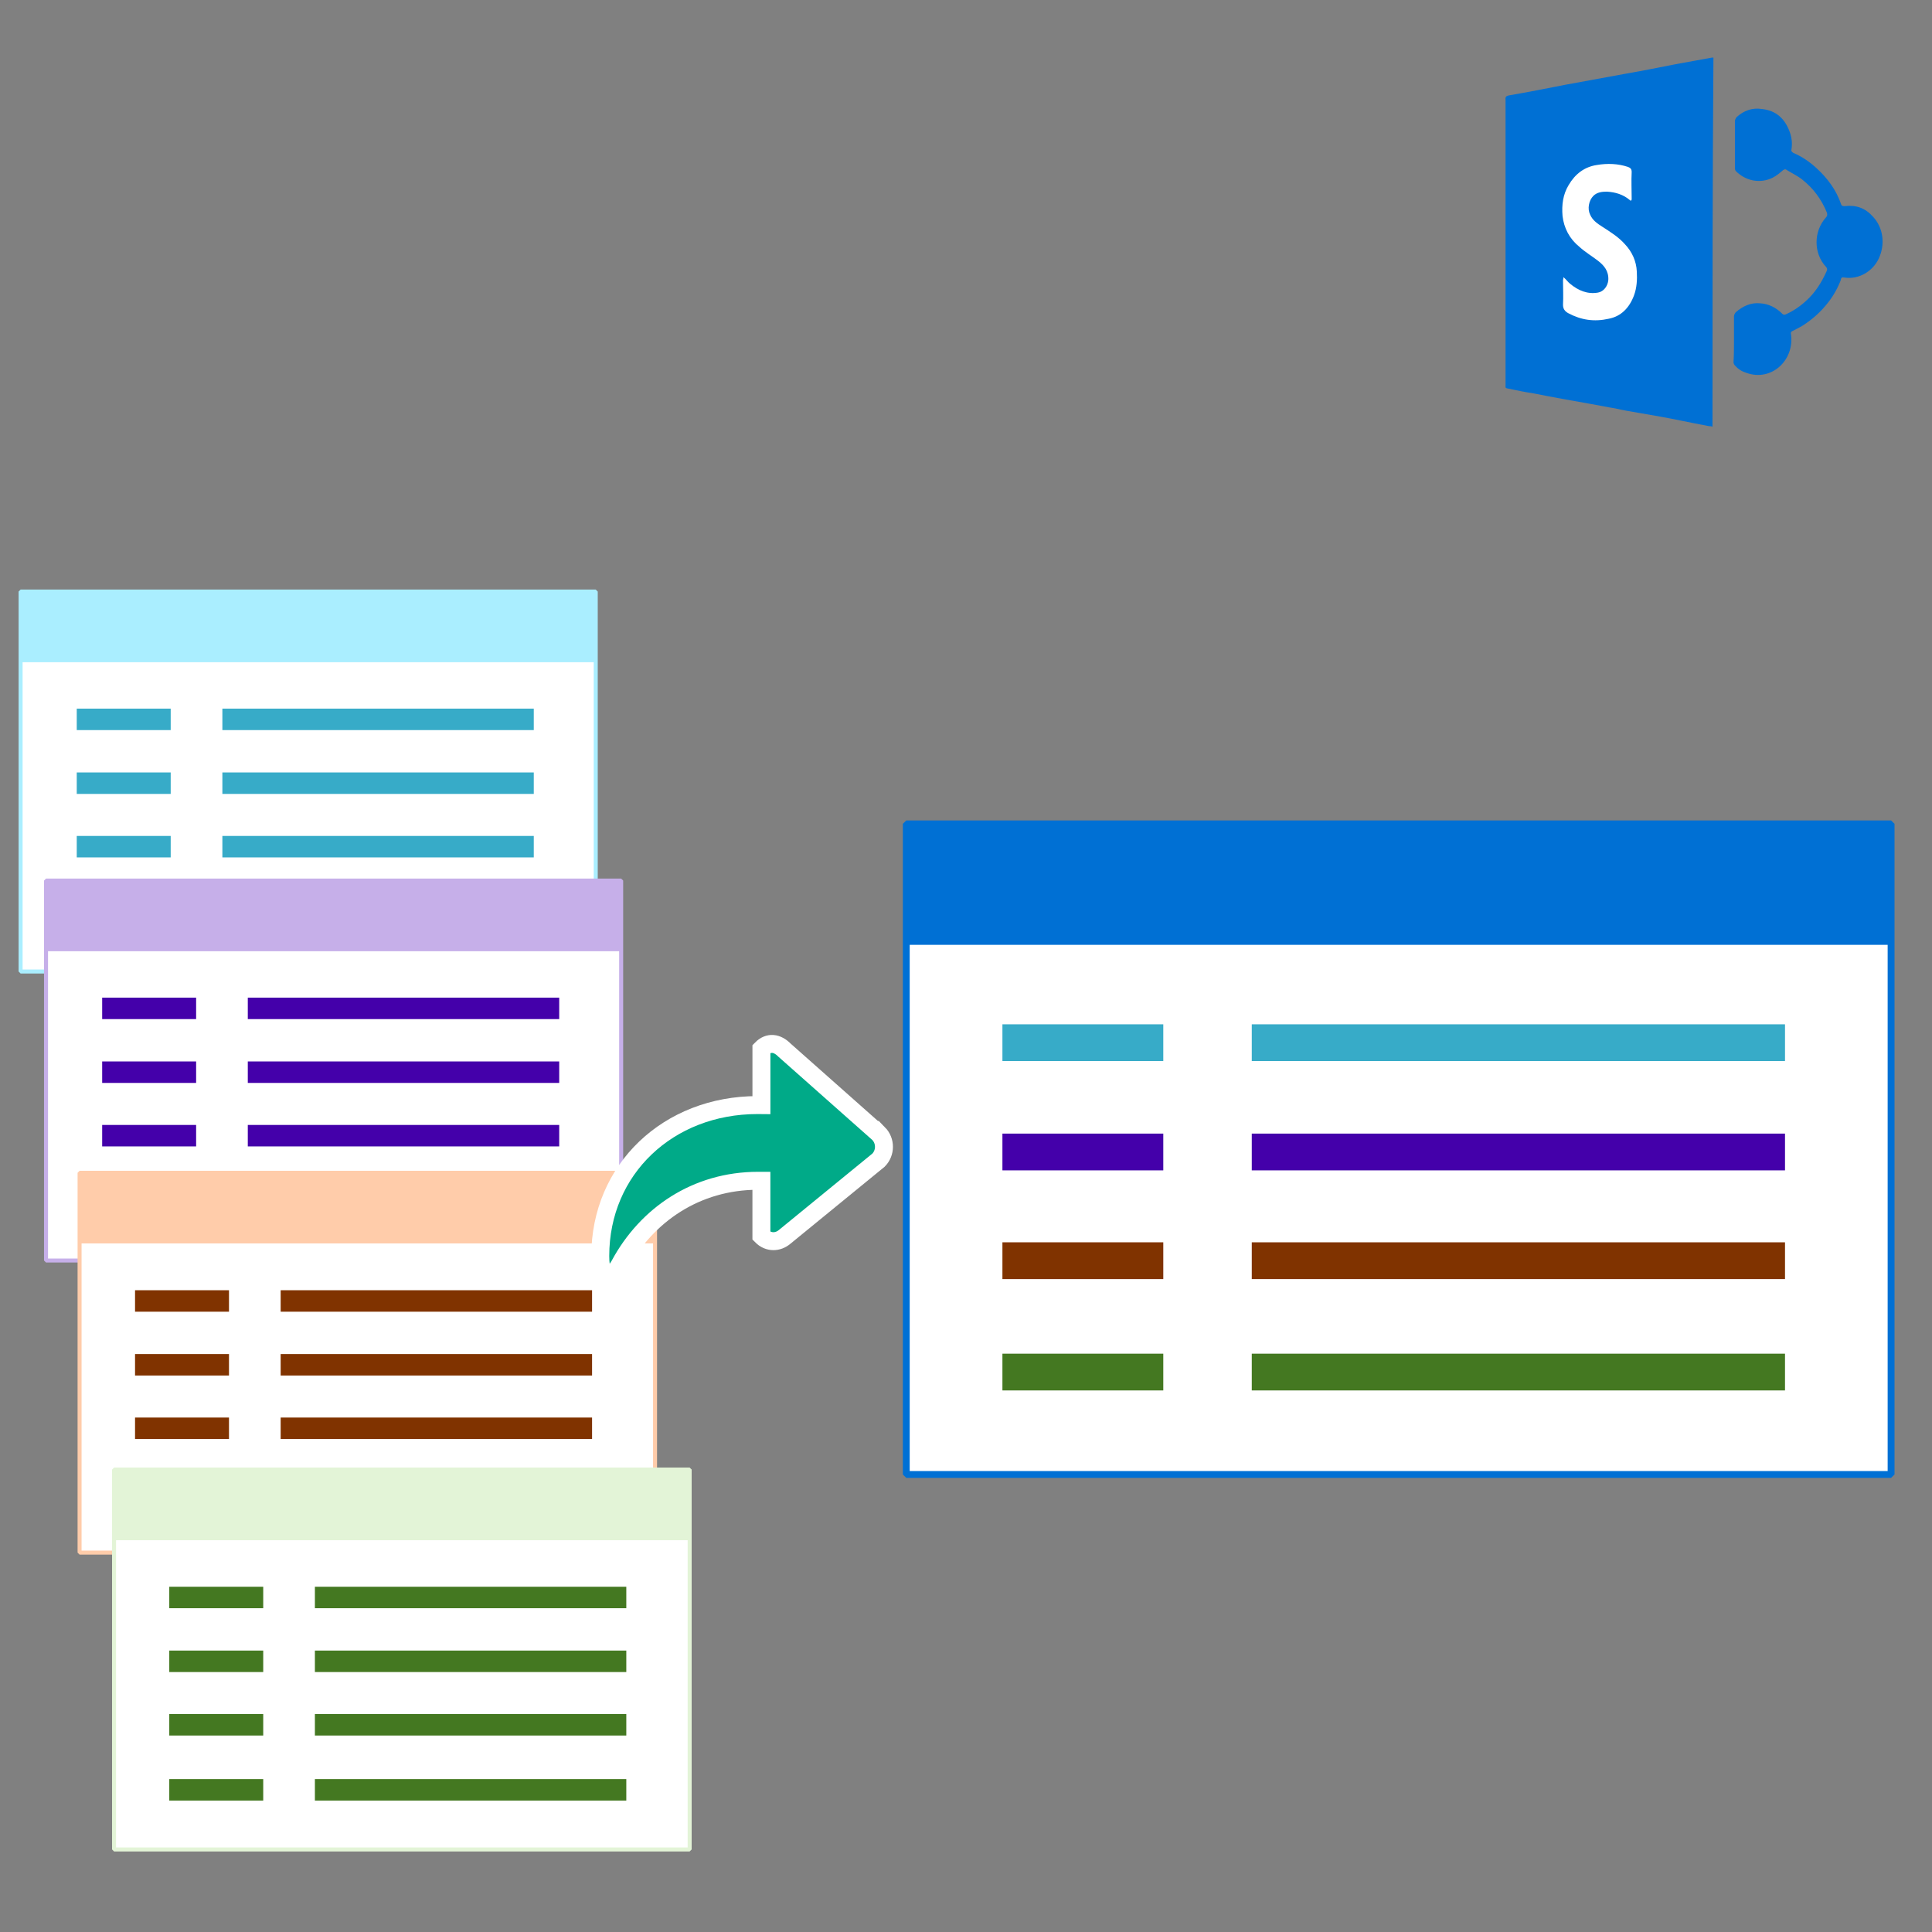 <?xml version="1.0" encoding="UTF-8" standalone="no"?>
<svg
   version="1.1"
   id="Layer_1"
   x="0px"
   y="0px"
   viewBox="0 0 500 500"
   xml:space="preserve"
   sodipodi:docname="list-collection-banner-1.svg"
   width="500"
   height="500"
   inkscape:version="1.3.2 (091e20e, 2023-11-25, custom)"
   xmlns:inkscape="http://www.inkscape.org/namespaces/inkscape"
   xmlns:sodipodi="http://sodipodi.sourceforge.net/DTD/sodipodi-0.dtd"
   xmlns:xlink="http://www.w3.org/1999/xlink"
   xmlns="http://www.w3.org/2000/svg"
   xmlns:svg="http://www.w3.org/2000/svg"><rect x="0" y="0" width="500" height="500" fill="#808080" stroke="none"/><defs
   id="defs63"><linearGradient
   id="swatch2"
   inkscape:swatch="solid"><stop
     style="stop-color:#0070d4;stop-opacity:1;"
     offset="0"
     id="stop3" /></linearGradient>
	
	

		
		
	
			
			
			
		
				
				
			
					
				<linearGradient
   inkscape:collect="always"
   xlink:href="#swatch2"
   id="linearGradient2"
   gradientUnits="userSpaceOnUse"
   gradientTransform="matrix(1,0,0,0.231,107.035,373.285)"
   x1="527.115"
   y1="555.304"
   x2="846.084"
   y2="555.304" /><linearGradient
   inkscape:collect="always"
   xlink:href="#swatch2"
   id="linearGradient2-4"
   gradientUnits="userSpaceOnUse"
   gradientTransform="matrix(1,0,0,0.231,107.035,373.285)"
   x1="527.115"
   y1="555.304"
   x2="846.084"
   y2="555.304" /><linearGradient
   inkscape:collect="always"
   xlink:href="#swatch2"
   id="linearGradient2-4-8"
   gradientUnits="userSpaceOnUse"
   gradientTransform="matrix(0.803,0,0,0.184,-137.421,10.531)"
   x1="527.115"
   y1="555.304"
   x2="846.084"
   y2="555.304" /><linearGradient
   inkscape:collect="always"
   xlink:href="#swatch2"
   id="linearGradient5"
   gradientUnits="userSpaceOnUse"
   gradientTransform="matrix(0.469,0,0,0.107,378.013,214.718)"
   x1="527.115"
   y1="555.304"
   x2="846.084"
   y2="555.304" /><linearGradient
   inkscape:collect="always"
   xlink:href="#swatch2"
   id="linearGradient2-8"
   gradientUnits="userSpaceOnUse"
   gradientTransform="matrix(1,0,0,0.231,107.035,373.285)"
   x1="527.115"
   y1="555.304"
   x2="846.084"
   y2="555.304" /></defs><sodipodi:namedview
   id="namedview63"
   pagecolor="#ffffff"
   bordercolor="#000000"
   borderopacity="0.25"
   inkscape:showpageshadow="2"
   inkscape:pageopacity="0.0"
   inkscape:pagecheckerboard="0"
   inkscape:deskcolor="#d1d1d1"
   inkscape:zoom="1.5115134"
   inkscape:cx="500.82254"
   inkscape:cy="184.25241"
   inkscape:window-width="2796"
   inkscape:window-height="1598"
   inkscape:window-x="1022"
   inkscape:window-y="130"
   inkscape:window-maximized="0"
   inkscape:current-layer="g39"
   showguides="true" />
<style
   type="text/css"
   id="style1">
	.st0{fill:url(#SVGID_1_);}
	.st1{opacity:0.15;}
	.st2{fill:url(#SVGID_2_);}
	.st3{fill:none;stroke:#FFFFFF;stroke-width:10;stroke-miterlimit:10;}
	.st4{fill:url(#SVGID_3_);}
	.st5{fill:none;stroke:#FFFFFF;stroke-width:13;stroke-miterlimit:10;}
	.st6{fill:url(#SVGID_4_);}
	.st7{fill:none;stroke:#FFFFFF;stroke-width:15;stroke-miterlimit:10;}
	.st8{fill:url(#SVGID_5_);}
	.st9{fill:none;stroke:#FFFFFF;stroke-width:11.765;stroke-miterlimit:10;}
	.st10{fill:url(#SVGID_6_);}
	.st11{fill:url(#SVGID_7_);}
	.st12{fill:#112F44;}
	.st13{fill:#FFFFFF;stroke:#A0A0A0;stroke-width:1.05;stroke-miterlimit:10;}
	.st14{fill:#A5A5A5;}
	.st15{fill:#F3F5F4;}
	.st16{opacity:0.7;fill:#FFFFFF;enable-background:new    ;}
	.st17{fill:#9B9B9B;}
	.st18{fill:#FFA103;}
	.st19{fill:#005FAE;}
	.st20{fill:#1CBDAB;}
	.st21{fill:#B5B5B5;}
</style>
<linearGradient
   id="SVGID_1_"
   gradientUnits="userSpaceOnUse"
   x1="500"
   y1="330"
   x2="500"
   y2="0"
   gradientTransform="matrix(1,0,0,-1,0,330)">
	<stop
   offset="2.795252e-07"
   style="stop-color:#ABE4F8"
   id="stop1" />
	<stop
   offset="1"
   style="stop-color:#7EC9F3"
   id="stop2" />
</linearGradient>




<g
   id="g1"
   transform="translate(49.174,-67.093)"><g
     id="g2"><g
       id="g3"
       transform="matrix(0.802,0,0,0.796,-467.342,-150.968)" /><g
       id="g4"
       transform="matrix(0.584,0,0,0.584,-64.445,86.895)"><rect
         style="fill:#ffffff;stroke:#aaeeff;stroke-width:2.216;stroke-linecap:round;stroke-miterlimit:0;stroke-dasharray:none;stroke-opacity:1"
         id="rect2"
         width="317.792"
         height="211.534"
         x="634.776"
         y="481.812"
         transform="matrix(0.802,0,0,0.796,-473.813,-155.283)" /><rect
         style="fill:#aaeeff;stroke:url(#linearGradient2);stroke-width:0;stroke-linecap:round;stroke-miterlimit:0;stroke-dasharray:none"
         id="rect2-8"
         width="319.049"
         height="39.59"
         x="634.283"
         y="481.559"
         transform="matrix(0.802,0,0,0.796,-473.813,-155.283)" /><g
         id="g65"
         transform="translate(-457.887,-273.977)"
         style="fill:#37abc8"><path
           d="m 582.58,554.098 v 9.514 h 138 v -9.514 z"
           style="fill:#37abc8;stroke:#04009a;stroke-width:0;stroke-linecap:round;stroke-miterlimit:0"
           id="path40" /><path
           d="m 559.681,563.612 v -9.514 H 518.048 v 9.514 z"
           style="fill:#37abc8;stroke:#04009a;stroke-width:0;stroke-linecap:round;stroke-miterlimit:0"
           id="path37" /><path
           d="m 582.58,591.895 h 138 v -9.514 h -138 z"
           style="fill:#37abc8;stroke:#04009a;stroke-width:0;stroke-linecap:round;stroke-miterlimit:0"
           id="path58" /><path
           d="m 559.681,591.895 v -9.514 H 518.048 v 9.514 z"
           style="fill:#37abc8;stroke:#04009a;stroke-width:0;stroke-linecap:round;stroke-miterlimit:0"
           id="path34" /><path
           d="m 582.58,620.03 h 138 v -9.514 h -138 z"
           style="fill:#37abc8;stroke:#04009a;stroke-width:0;stroke-linecap:round;stroke-miterlimit:0"
           id="path56" /><path
           d="m 559.681,620.03 v -9.514 H 518.048 V 620.03 Z"
           style="fill:#37abc8;stroke:#04009a;stroke-width:0;stroke-linecap:round;stroke-miterlimit:0"
           id="path31" /><path
           d="m 582.58,648.85 h 138 v -9.514 h -138 z"
           style="fill:#37abc8;fill-opacity:1;stroke:#04009a;stroke-width:0;stroke-linecap:round;stroke-miterlimit:0"
           id="path54" /><path
           d="m 559.681,648.85 v -9.514 H 518.048 v 9.514 z"
           style="fill:#37abc8;stroke:#04009a;stroke-width:0;stroke-linecap:round;stroke-miterlimit:0"
           id="path28" /></g></g><g
       id="g5"
       transform="matrix(0.584,0,0,0.584,-44.706,82.517)"><g
         id="g4-2"
         transform="translate(-22.532,135.569)"><rect
           style="fill:#ffffff;stroke:#c6afe9;stroke-width:2.216;stroke-linecap:round;stroke-miterlimit:0;stroke-dasharray:none;stroke-opacity:1"
           id="rect2-86"
           width="317.792"
           height="211.534"
           x="634.776"
           y="481.812"
           transform="matrix(0.802,0,0,0.796,-473.813,-155.283)" /><rect
           style="fill:#c6afe9;stroke:url(#linearGradient2-4);stroke-width:0;stroke-linecap:round;stroke-miterlimit:0;stroke-dasharray:none"
           id="rect2-8-6"
           width="319.049"
           height="39.59"
           x="634.283"
           y="481.559"
           transform="matrix(0.802,0,0,0.796,-473.813,-155.283)" /><g
           id="g65-6"
           transform="translate(-457.887,-273.977)"
           style="fill:#4400aa"><path
             d="m 582.58,554.098 v 9.514 h 138 v -9.514 z"
             style="fill:#4400aa;stroke:#04009a;stroke-width:0;stroke-linecap:round;stroke-miterlimit:0"
             id="path40-3" /><path
             d="m 559.681,563.612 v -9.514 H 518.048 v 9.514 z"
             style="fill:#4400aa;stroke:#04009a;stroke-width:0;stroke-linecap:round;stroke-miterlimit:0"
             id="path37-3" /><path
             d="m 582.58,591.895 h 138 v -9.514 h -138 z"
             style="fill:#4400aa;stroke:#04009a;stroke-width:0;stroke-linecap:round;stroke-miterlimit:0"
             id="path58-3" /><path
             d="m 559.681,591.895 v -9.514 H 518.048 v 9.514 z"
             style="fill:#4400aa;stroke:#04009a;stroke-width:0;stroke-linecap:round;stroke-miterlimit:0"
             id="path34-9" /><path
             d="m 582.58,620.03 h 138 v -9.514 h -138 z"
             style="fill:#4400aa;stroke:#04009a;stroke-width:0;stroke-linecap:round;stroke-miterlimit:0"
             id="path56-1" /><path
             d="m 559.681,620.03 v -9.514 H 518.048 V 620.03 Z"
             style="fill:#4400aa;stroke:#04009a;stroke-width:0;stroke-linecap:round;stroke-miterlimit:0"
             id="path31-1" /><path
             d="m 582.58,648.85 h 138 v -9.514 h -138 z"
             style="fill:#4400aa;fill-opacity:1;stroke:#04009a;stroke-width:0;stroke-linecap:round;stroke-miterlimit:0"
             id="path54-7" /><path
             d="m 559.681,648.85 v -9.514 H 518.048 v 9.514 z"
             style="fill:#4400aa;stroke:#04009a;stroke-width:0;stroke-linecap:round;stroke-miterlimit:0"
             id="path28-4" /></g></g></g><g
       id="g6"
       transform="matrix(0.584,0,0,0.584,-195.651,314.033)"><rect
         style="fill:#ffffff;stroke:#ffccaa;stroke-width:1.771;stroke-linecap:round;stroke-miterlimit:0;stroke-dasharray:none;stroke-opacity:1"
         id="rect2-86-4"
         width="255.022"
         height="168.311"
         x="286.08"
         y="96.882" /><rect
         style="fill:#ffccaa;stroke:url(#linearGradient2-4-8);stroke-width:0;stroke-linecap:round;stroke-miterlimit:0;stroke-dasharray:none"
         id="rect2-8-6-0"
         width="256.03"
         height="31.5"
         x="285.684"
         y="96.681" /><g
         id="g65-6-5"
         transform="translate(-207.388,-405.175)"
         style="fill:#803300"><path
           d="m 582.58,554.098 v 9.514 h 138 v -9.514 z"
           style="fill:#803300;stroke:#04009a;stroke-width:0;stroke-linecap:round;stroke-miterlimit:0"
           id="path40-3-5" /><path
           d="m 559.681,563.612 v -9.514 H 518.048 v 9.514 z"
           style="fill:#803300;stroke:#04009a;stroke-width:0;stroke-linecap:round;stroke-miterlimit:0"
           id="path37-3-0" /><path
           d="m 582.58,591.895 h 138 v -9.514 h -138 z"
           style="fill:#803300;stroke:#04009a;stroke-width:0;stroke-linecap:round;stroke-miterlimit:0"
           id="path58-3-1" /><path
           d="m 559.681,591.895 v -9.514 H 518.048 v 9.514 z"
           style="fill:#803300;stroke:#04009a;stroke-width:0;stroke-linecap:round;stroke-miterlimit:0"
           id="path34-9-0" /><path
           d="m 582.58,620.03 h 138 v -9.514 h -138 z"
           style="fill:#803300;stroke:#04009a;stroke-width:0;stroke-linecap:round;stroke-miterlimit:0"
           id="path56-1-6" /><path
           d="m 559.681,620.03 v -9.514 H 518.048 V 620.03 Z"
           style="fill:#803300;stroke:#04009a;stroke-width:0;stroke-linecap:round;stroke-miterlimit:0"
           id="path31-1-5" /><path
           d="m 582.58,648.85 h 138 v -9.514 h -138 z"
           style="fill:#803300;fill-opacity:1;stroke:#04009a;stroke-width:0;stroke-linecap:round;stroke-miterlimit:0"
           id="path54-7-0" /><path
           d="m 559.681,648.85 v -9.514 H 518.048 v 9.514 z"
           style="fill:#803300;stroke:#04009a;stroke-width:0;stroke-linecap:round;stroke-miterlimit:0"
           id="path28-4-5" /></g></g><g
       id="g7"
       transform="translate(-645.049,182.257)"><rect
         style="fill:#ffffff;stroke:#e3f4d7;stroke-width:1.034;stroke-linecap:round;stroke-miterlimit:0;stroke-dasharray:none;stroke-opacity:1"
         id="rect2-86-4-4"
         width="148.966"
         height="98.315"
         x="625.393"
         y="265.159" /><rect
         style="fill:#e3f4d7;stroke:url(#linearGradient5);stroke-width:0;stroke-linecap:round;stroke-miterlimit:0;stroke-dasharray:none"
         id="rect2-8-6-0-8"
         width="149.555"
         height="18.4"
         x="625.161"
         y="265.041" /><g
         id="g65-6-5-3"
         transform="matrix(0.584,0,0,0.584,337.143,-28.108)"
         style="fill:#447821"><path
           d="m 582.58,554.098 v 9.514 h 138 v -9.514 z"
           style="fill:#447821;stroke:#04009a;stroke-width:0;stroke-linecap:round;stroke-miterlimit:0"
           id="path40-3-5-2" /><path
           d="m 559.681,563.612 v -9.514 H 518.048 v 9.514 z"
           style="fill:#447821;stroke:#04009a;stroke-width:0;stroke-linecap:round;stroke-miterlimit:0"
           id="path37-3-0-1" /><path
           d="m 582.58,591.895 h 138 v -9.514 h -138 z"
           style="fill:#447821;stroke:#04009a;stroke-width:0;stroke-linecap:round;stroke-miterlimit:0"
           id="path58-3-1-4" /><path
           d="m 559.681,591.895 v -9.514 H 518.048 v 9.514 z"
           style="fill:#447821;stroke:#04009a;stroke-width:0;stroke-linecap:round;stroke-miterlimit:0"
           id="path34-9-0-9" /><path
           d="m 582.58,620.03 h 138 v -9.514 h -138 z"
           style="fill:#447821;stroke:#04009a;stroke-width:0;stroke-linecap:round;stroke-miterlimit:0"
           id="path56-1-6-2" /><path
           d="m 559.681,620.03 v -9.514 H 518.048 V 620.03 Z"
           style="fill:#447821;stroke:#04009a;stroke-width:0;stroke-linecap:round;stroke-miterlimit:0"
           id="path31-1-5-9" /><path
           d="m 582.58,648.85 h 138 v -9.514 h -138 z"
           style="fill:#447821;fill-opacity:1;stroke:#04009a;stroke-width:0;stroke-linecap:round;stroke-miterlimit:0"
           id="path54-7-0-3" /><path
           d="m 559.681,648.85 v -9.514 H 518.048 v 9.514 z"
           style="fill:#447821;stroke:#04009a;stroke-width:0;stroke-linecap:round;stroke-miterlimit:0"
           id="path28-4-5-1" /></g></g><g
       id="g8"
       transform="translate(-382.368,-219.062)"><g
         id="g4-3"
         transform="translate(532.459,271.126)"><rect
           style="fill:#ffffff;stroke:#0070d4;stroke-width:2.216;stroke-linecap:round;stroke-miterlimit:0;stroke-dasharray:none;stroke-opacity:1"
           id="rect2-6"
           width="317.792"
           height="211.534"
           x="634.776"
           y="481.812"
           transform="matrix(0.802,0,0,0.796,-473.813,-155.283)" /><rect
           style="fill:#0070d4;fill-opacity:1;stroke:url(#linearGradient2-8);stroke-width:0;stroke-linecap:round;stroke-miterlimit:0;stroke-dasharray:none"
           id="rect2-8-2"
           width="319.049"
           height="39.59"
           x="634.283"
           y="481.559"
           transform="matrix(0.802,0,0,0.796,-473.813,-155.283)" /><g
           id="g65-4"
           transform="translate(-457.887,-273.977)"
           style="fill:#37abc8"><path
             d="m 582.58,554.098 v 9.514 h 138 v -9.514 z"
             style="fill:#37abc8;stroke:#04009a;stroke-width:0;stroke-linecap:round;stroke-miterlimit:0"
             id="path40-5" /><path
             d="m 559.681,563.612 v -9.514 H 518.048 v 9.514 z"
             style="fill:#37abc8;stroke:#04009a;stroke-width:0;stroke-linecap:round;stroke-miterlimit:0"
             id="path37-4" /><path
             d="m 582.58,591.895 h 138 v -9.514 h -138 z"
             style="fill:#4400aa;fill-opacity:1;stroke:#4400aa;stroke-width:0;stroke-linecap:round;stroke-miterlimit:0;stroke-opacity:1"
             id="path58-5" /><path
             d="m 559.681,591.895 v -9.514 H 518.048 v 9.514 z"
             style="fill:#4400aa;fill-opacity:1;stroke:#4400aa;stroke-width:0;stroke-linecap:round;stroke-miterlimit:0;stroke-opacity:1"
             id="path34-8" /><path
             d="m 582.58,620.03 h 138 v -9.514 h -138 z"
             style="fill:#803300;fill-opacity:1;stroke:#04009a;stroke-width:0;stroke-linecap:round;stroke-miterlimit:0"
             id="path56-9" /><path
             d="m 559.681,620.03 v -9.514 H 518.048 V 620.03 Z"
             style="fill:#803300;fill-opacity:1;stroke:#04009a;stroke-width:0;stroke-linecap:round;stroke-miterlimit:0"
             id="path31-5" /><path
             d="m 582.58,648.85 h 138 v -9.514 h -138 z"
             style="fill:#447821;fill-opacity:1;stroke:#04009a;stroke-width:0;stroke-linecap:round;stroke-miterlimit:0"
             id="path54-74" /><path
             d="m 559.681,648.85 v -9.514 H 518.048 v 9.514 z"
             style="fill:#447821;fill-opacity:1;stroke:#04009a;stroke-width:0;stroke-linecap:round;stroke-miterlimit:0"
             id="path28-45" /></g></g></g><g
       stroke="none"
       stroke-width="1"
       fill="none"
       fill-rule="evenodd"
       id="g2-5"
       transform="matrix(4.646,0,0,4.646,105.783,332.617)"
       style="fill:#00aa88;stroke:#ffffff;stroke-opacity:1"><path
         d="M 15.584,5.988 10.344,1.343 C 9.94,0.933 9.465,0.864 9.061,1.275 V 4.407 C 8.965,4.406 8.883,4.406 8.834,4.406 c -4.95,0 -8.75,3.563 -8.75,8.41 0,1.688 0.766,1.073 1.083,0.484 1.501,-2.78 4.267,-4.677 7.705,-4.677 0.041,0 0.11,0.001 0.188,0.001 v 3.065 c 0.404,0.41 0.929,0.361 1.283,0.068 l 5.24,-4.283 c 0.405,-0.41 0.405,-1.075 10e-4,-1.486 z"
         fill="#434343"
         class="si-glyph-fill"
         id="path1"
         style="fill:#00aa88;stroke:#ffffff;stroke-opacity:1" /></g></g></g>
<g
   id="sp_icon"
   transform="matrix(1.209,0,0,1.209,-663.354,43.219)">
	
	<g
   id="g39"
   transform="translate(74.257,-178.92)">
		<path
   id="path37-2"
   class="st8"
   d="m 841,234.5 c -0.3,-0.1 -0.5,-0.1 -0.7,-0.1 -2.1,-0.4 -4.2,-0.8 -6.1,-1.2 -2.9,-0.6 -5.8,-1.1 -8.7,-1.6 -1.8,-0.3 -3.6,-0.6 -5.3,-1 -1.9,-0.3 -3.7,-0.7 -5.5,-1 -4,-0.7 -7.9,-1.4 -11.9,-2.2 -2,-0.3 -3.9,-0.7 -5.8,-1.1 -0.4,-0.1 -0.3,-0.3 -0.3,-0.6 v -61.2 c -0.1,-0.6 0.2,-0.8 0.7,-0.9 4.1,-0.7 8.1,-1.5 12.2,-2.3 4.4,-0.8 8.7,-1.6 13.1,-2.4 3.5,-0.6 6.9,-1.3 10.5,-2 2.6,-0.5 5.1,-0.9 7.7,-1.4 h 0.3 c -0.2,26.4 -0.2,52.6 -0.2,79 z"
   style="fill:#0070d4;fill-opacity:1" />
		<path
   id="path38-3"
   class="st10"
   d="m 809.1,202.5 c 0.6,0.5 0.9,1 1.4,1.4 1.8,1.5 3.8,2.3 6,1.9 1.2,-0.2 2.1,-1.4 2.2,-2.7 0.1,-1.9 -0.9,-3.1 -2.2,-4.1 -1.3,-1 -2.8,-1.9 -4,-3 -2.1,-1.7 -3.3,-4 -3.6,-6.6 -0.2,-2.4 0.1,-4.6 1.3,-6.6 1.4,-2.4 3.4,-3.9 6,-4.3 2.3,-0.4 4.6,-0.3 6.7,0.4 0.5,0.2 0.8,0.4 0.8,1.1 -0.1,1.9 0,3.8 0,5.7 0,0.1 0,0.3 -0.1,0.4 -0.1,0 -0.3,0 -0.3,-0.1 -1.4,-1.2 -3.1,-1.7 -4.9,-1.8 -1,0 -2.1,0.1 -2.9,0.9 -1,1 -1.3,2.8 -0.7,4 0.5,1.2 1.5,1.9 2.6,2.6 1.7,1.1 3.5,2.2 4.9,3.8 1.5,1.6 2.4,3.6 2.5,5.8 0.1,1.7 0,3.5 -0.6,5.1 -1,2.7 -2.8,4.5 -5.4,5 -3.1,0.7 -5.9,0.3 -8.7,-1.2 -0.7,-0.4 -1.1,-0.9 -1.1,-1.8 0.1,-1.7 0,-3.5 0,-5.2 0,-0.2 0.1,-0.3 0.1,-0.7 z"
   style="fill:#ffffff" />
		<path
   id="path39-5"
   class="st8"
   d="m 845.6,215.9 v -5 c 0,-0.3 0.2,-0.7 0.4,-0.9 1.5,-1.3 3.2,-2.1 5.2,-1.9 1.8,0.1 3.4,0.9 4.7,2.2 0.2,0.2 0.4,0.3 0.7,0.2 1.6,-0.7 3.1,-1.7 4.4,-2.9 2,-1.8 3.3,-3.9 4.4,-6.3 0.2,-0.4 0.2,-0.7 -0.1,-1 -2.7,-2.9 -2.7,-7.6 0,-10.6 0.3,-0.3 0.3,-0.6 0.2,-1 -1.2,-2.9 -2.9,-5.2 -5.3,-7.1 -1,-0.8 -2.3,-1.4 -3.4,-2.1 -0.3,-0.2 -0.5,0 -0.7,0.1 -0.7,0.6 -1.4,1.2 -2.2,1.6 -2.6,1.3 -5.7,0.8 -7.9,-1.4 -0.1,-0.1 -0.2,-0.4 -0.2,-0.6 v -10.1 c 0,-0.3 0.2,-0.6 0.3,-0.8 1.6,-1.5 3.5,-2.1 5.4,-1.8 3.2,0.3 5.1,2.2 6.1,5.1 0.4,1.2 0.5,2.4 0.3,3.6 -0.1,0.3 0.1,0.5 0.4,0.7 1.9,0.8 3.6,2 5,3.3 2.4,2.2 4.2,4.7 5.2,7.6 0.1,0.4 0.3,0.5 0.8,0.5 2.4,-0.3 4.4,0.4 6,2.2 2.3,2.4 2.7,6 1.3,9 -1.3,2.8 -4.3,4.5 -7.2,4.1 -0.8,-0.1 -0.8,-0.1 -1,0.7 -0.8,2 -1.9,3.8 -3.2,5.3 -1.5,1.8 -3.2,3.2 -5.1,4.4 -0.6,0.3 -1.3,0.7 -1.9,1 -0.3,0.1 -0.5,0.3 -0.4,0.7 0.8,5.6 -4.2,10.2 -9.5,8.3 -1,-0.3 -1.8,-0.8 -2.5,-1.6 -0.2,-0.2 -0.3,-0.5 -0.3,-0.7 0.1,-1.5 0.1,-3.2 0.1,-4.8 z"
   style="fill:#0070d4;fill-opacity:1" />
	</g>
</g></svg>
